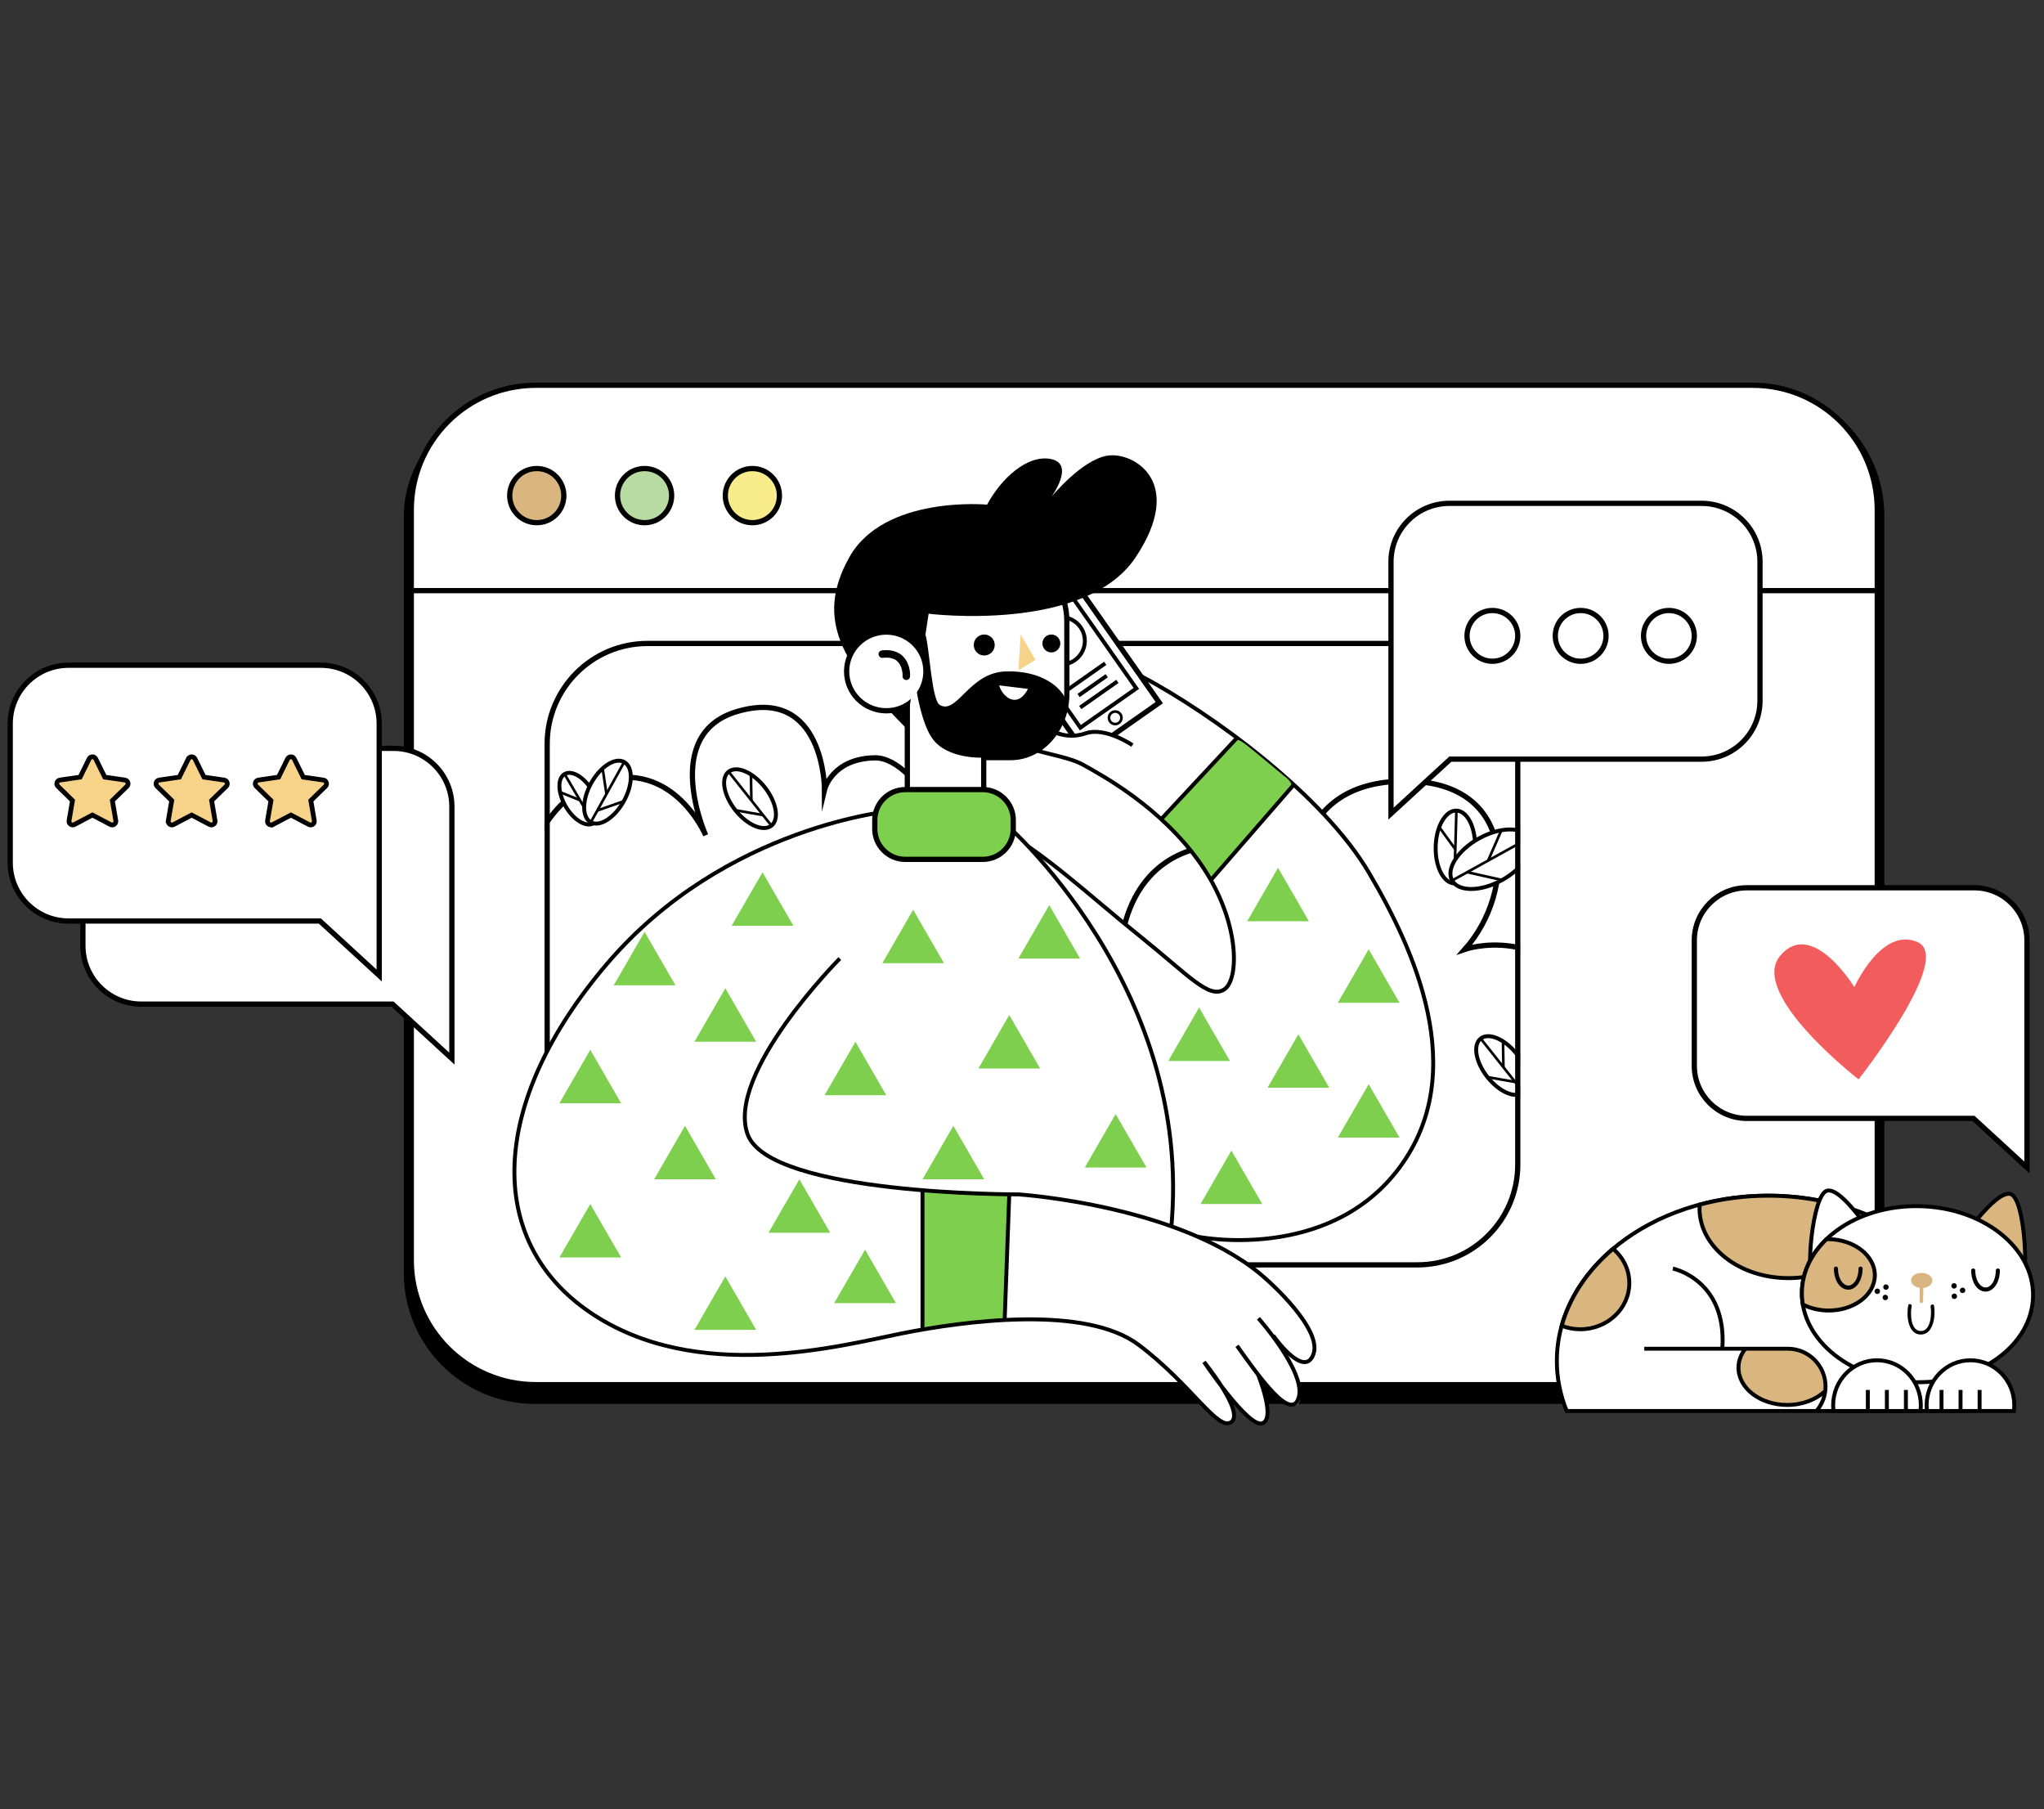 <svg width="600" height="531" viewBox="0 0 600 531" fill="none" xmlns="http://www.w3.org/2000/svg">
<rect x="0" y="0" width="600" height="531" fill="#333333" stroke="none"/>
<rect x="553.138" y="113" width="298.994" height="434.609" rx="38.442" transform="rotate(90 553.138 113)" fill="black"/>
<path d="M548.655 146.304L545.579 186.747" stroke="black" stroke-width="1.537" stroke-miterlimit="10"/>
<path d="M542.885 146.029L540.785 187.219" stroke="black" stroke-width="1.537" stroke-miterlimit="10"/>
<path d="M537.565 146.752L535.432 188.263" stroke="black" stroke-width="1.537" stroke-miterlimit="10"/>
<path d="M520.557 201.02C524.103 200.82 527.745 201.503 531.138 203.224C541.407 208.429 545.509 220.971 540.305 231.239C539.952 231.936 539.559 232.599 539.14 233.236L517.893 232.222L520.557 201.02Z" stroke="black" stroke-width="1.537" stroke-miterlimit="10"/>
<path d="M514.491 406.348H157.291C137.098 406.348 120.728 389.978 120.728 369.785V149.625C120.728 129.432 137.098 113.061 157.291 113.061H514.491C534.684 113.061 551.054 129.432 551.054 149.625V369.785C551.054 389.978 534.684 406.348 514.491 406.348Z" fill="white"/>
<path d="M514.491 406.348H157.291C137.098 406.348 120.728 389.978 120.728 369.785V149.625C120.728 129.432 137.098 113.061 157.291 113.061H514.491C534.684 113.061 551.054 129.432 551.054 149.625V369.785C551.054 389.978 534.684 406.348 514.491 406.348Z" stroke="black" stroke-width="1.537" stroke-miterlimit="10"/>
<path d="M165.51 145.445C165.51 149.832 161.953 153.389 157.566 153.389C153.178 153.389 149.621 149.832 149.621 145.445C149.621 141.057 153.178 137.5 157.566 137.5C161.953 137.5 165.51 141.057 165.51 145.445Z" fill="#D9B57F"/>
<path d="M592.874 357.882C592.874 359.743 591.363 361.253 589.502 361.253C587.641 361.253 586.131 359.743 586.131 357.882C586.131 356.021 587.641 354.512 589.502 354.512C591.363 354.512 592.874 356.021 592.874 357.882Z" fill="black"/>
<path d="M582.519 381.568C582.519 383.431 581.009 384.939 579.148 384.939C577.286 384.939 575.776 383.431 575.776 381.568C575.776 379.707 577.286 378.198 579.148 378.198C581.009 378.198 582.519 379.707 582.519 381.568Z" fill="black"/>
<path d="M578.206 414.076C580.076 409.451 581.092 404.527 581.092 399.417C581.092 372.616 553.314 350.889 519.046 350.889C484.778 350.889 457 372.616 457 399.417C457 404.527 458.016 409.451 459.888 414.076H578.206Z" fill="white"/>
<path d="M578.206 414.076C580.076 409.451 581.092 404.527 581.092 399.417C581.092 372.616 553.314 350.889 519.046 350.889C484.778 350.889 457 372.616 457 399.417C457 404.527 458.016 409.451 459.888 414.076H578.206Z" stroke="black" stroke-width="1.153" stroke-miterlimit="10"/>
<path d="M458.426 389.08C460.108 389.727 461.944 390.091 463.876 390.091C471.829 390.091 478.275 384.023 478.275 376.541C478.275 372.541 476.423 368.959 473.497 366.479C466.119 372.716 460.815 380.471 458.426 389.08Z" fill="#D9B57F"/>
<path d="M458.426 389.08C460.108 389.727 461.944 390.091 463.876 390.091C471.829 390.091 478.275 384.023 478.275 376.541C478.275 372.541 476.423 368.959 473.497 366.479C466.119 372.716 460.815 380.471 458.426 389.08Z" stroke="black" stroke-width="1.153" stroke-miterlimit="10"/>
<path d="M519.048 350.891C512.013 350.891 505.26 351.82 498.957 353.507C498.93 353.889 498.882 354.269 498.882 354.658C498.882 365.939 510.564 375.083 524.976 375.083C538.06 375.083 548.864 367.535 550.745 357.703C541.468 353.381 530.631 350.891 519.048 350.891Z" fill="#D9B57F"/>
<path d="M519.048 350.891C512.013 350.891 505.26 351.82 498.957 353.507C498.93 353.889 498.882 354.269 498.882 354.658C498.882 365.939 510.564 375.083 524.976 375.083C538.06 375.083 548.864 367.535 550.745 357.703C541.468 353.381 530.631 350.891 519.048 350.891Z" stroke="black" stroke-width="1.153" stroke-miterlimit="10"/>
<path d="M535.735 405.028C535.737 402.384 530.605 396.875 528.609 396.371C524.079 395.229 517.199 395.904 512.231 395.935C511.02 397.539 510.315 399.395 510.315 401.38C510.315 407.413 516.72 412.303 524.618 412.303C529.106 412.303 533.108 410.721 535.731 408.251C535.809 407.368 535.734 405.947 535.735 405.028Z" fill="#D9B57F"/>
<path d="M512.231 395.935C511.02 397.539 510.315 399.395 510.315 401.38C510.315 407.413 516.72 412.303 524.618 412.303C529.106 412.303 533.108 410.721 535.731 408.251" stroke="black" stroke-width="1.153" stroke-miterlimit="10"/>
<path d="M491.061 372.28C491.061 372.28 506.95 375.51 505.585 395.709" stroke="black" stroke-width="1.153" stroke-miterlimit="10"/>
<path d="M535.302 406.888C535.302 409.669 534.209 412.192 532.443 414.076H533.948C535.507 412.093 536.444 409.601 536.444 406.888C536.444 400.458 531.214 395.228 524.784 395.228H482.659V396.371H524.784C530.584 396.371 535.302 401.089 535.302 406.888Z" fill="black"/>
<path d="M550.54 363.881C550.54 363.881 540.991 348.58 536.433 349.398C531.874 350.215 529.97 375.808 532.386 374.471C534.802 373.135 550.54 363.881 550.54 363.881Z" fill="white"/>
<path d="M550.54 363.881C550.54 363.881 540.991 348.58 536.433 349.398C531.874 350.215 529.97 375.808 532.386 374.471C534.802 373.135 550.54 363.881 550.54 363.881Z" stroke="black" stroke-width="1.153" stroke-miterlimit="10"/>
<path d="M575.46 364.337C575.46 364.337 585.562 349.398 590.088 350.381C594.615 351.365 595.579 377.011 593.215 375.586C590.848 374.163 575.46 364.337 575.46 364.337Z" fill="#D9B57F"/>
<path d="M575.46 364.337C575.46 364.337 585.562 349.398 590.088 350.381C594.615 351.365 595.579 377.011 593.215 375.586C590.848 374.163 575.46 364.337 575.46 364.337Z" stroke="black" stroke-width="1.153" stroke-miterlimit="10"/>
<path d="M596.791 380.418C596.529 394.683 581.128 405.968 562.389 405.626C543.649 405.281 528.671 393.438 528.931 379.173C529.193 364.908 544.597 353.622 563.335 353.965C582.075 354.308 597.052 366.153 596.791 380.418Z" fill="white"/>
<path d="M596.791 380.418C596.529 394.683 581.128 405.968 562.389 405.626C543.649 405.281 528.671 393.438 528.931 379.173C529.193 364.908 544.597 353.622 563.335 353.965C582.075 354.308 597.052 366.153 596.791 380.418Z" stroke="black" stroke-width="1.153" stroke-miterlimit="10"/>
<path d="M528.931 379.172C528.908 380.414 529.009 381.635 529.21 382.835C531.304 383.897 533.79 384.543 536.474 384.593C544.03 384.731 550.241 380.156 550.346 374.374C550.452 368.59 544.414 363.79 536.859 363.652C536.617 363.648 536.381 363.662 536.142 363.667C531.722 367.928 529.04 373.296 528.931 379.172Z" fill="#D9B57F"/>
<path d="M528.931 379.172C528.908 380.414 529.009 381.635 529.21 382.835C531.304 383.897 533.79 384.543 536.474 384.593C544.03 384.731 550.241 380.156 550.346 374.374C550.452 368.59 544.414 363.79 536.859 363.652C536.617 363.648 536.381 363.662 536.142 363.667C531.722 367.928 529.04 373.296 528.931 379.172Z" stroke="black" stroke-width="1.153" stroke-miterlimit="10"/>
<path d="M574.404 377.373C574.396 377.818 574.03 378.169 573.588 378.161C573.143 378.153 572.792 377.787 572.8 377.344C572.808 376.902 573.174 376.549 573.617 376.557C574.061 376.565 574.412 376.93 574.404 377.373Z" fill="black"/>
<path d="M574.483 380.428C574.477 380.872 574.11 381.225 573.667 381.217C573.224 381.208 572.871 380.842 572.879 380.399C572.887 379.956 573.253 379.603 573.697 379.611C574.14 379.619 574.493 379.985 574.483 380.428Z" fill="black"/>
<path d="M576.903 378.688C576.894 379.131 576.528 379.483 576.085 379.475C575.642 379.467 575.289 379.102 575.297 378.659C575.306 378.216 575.671 377.863 576.116 377.871C576.558 377.879 576.911 378.245 576.903 378.688Z" fill="black"/>
<path d="M552.806 377.703C552.797 378.146 553.151 378.511 553.592 378.519C554.037 378.527 554.403 378.174 554.411 377.732C554.419 377.289 554.066 376.923 553.623 376.915C553.18 376.907 552.814 377.258 552.806 377.703Z" fill="black"/>
<path d="M552.616 380.753C552.607 381.196 552.96 381.562 553.404 381.57C553.847 381.578 554.213 381.226 554.221 380.782C554.229 380.339 553.876 379.973 553.433 379.965C552.989 379.957 552.623 380.31 552.616 380.753Z" fill="black"/>
<path d="M550.262 378.924C550.254 379.367 550.607 379.733 551.05 379.741C551.494 379.75 551.86 379.396 551.868 378.953C551.876 378.51 551.523 378.144 551.079 378.136C550.636 378.128 550.27 378.481 550.262 378.924Z" fill="black"/>
<path d="M560.157 383.059C559.583 385.711 559.907 391.574 563.784 391.645C567.664 391.717 568.201 385.866 567.725 383.198C567.608 382.541 566.603 382.799 566.72 383.455C567.062 385.372 566.865 390.663 563.804 390.608C560.746 390.552 560.738 385.268 561.152 383.354C561.293 382.703 560.298 382.406 560.157 383.059Z" fill="black"/>
<path d="M567.225 375.824C567.203 377.05 565.788 378.019 564.065 377.987C562.342 377.957 560.964 376.936 560.986 375.711C561.009 374.485 562.424 373.516 564.147 373.548C565.87 373.578 567.249 374.599 567.225 375.824Z" fill="#D9B57F"/>
<path d="M563.564 376.973C563.535 378.607 563.505 380.242 563.476 381.879C563.463 382.546 564.499 382.565 564.512 381.896C564.543 380.261 564.571 378.627 564.602 376.992C564.615 376.325 563.577 376.304 563.564 376.973Z" fill="#D9B57F"/>
<path d="M538.32 372.279C538.335 374.382 539.047 377.019 541.049 378.094C541.859 378.529 542.816 378.609 543.671 378.258C544.609 377.873 545.326 377.095 545.809 376.217C546.469 375.017 546.746 373.639 546.756 372.279C546.76 371.504 545.557 371.504 545.552 372.279C545.54 373.928 545.063 376.087 543.523 376.997C542.175 377.793 540.9 376.739 540.258 375.524C539.734 374.531 539.53 373.394 539.524 372.279C539.517 371.506 538.314 371.504 538.32 372.279Z" fill="black"/>
<path d="M578.62 372.842C578.635 374.945 579.348 377.583 581.349 378.658C582.161 379.092 583.115 379.171 583.972 378.821C584.911 378.436 585.626 377.656 586.111 376.779C586.77 375.581 587.047 374.201 587.056 372.842C587.062 372.067 585.859 372.067 585.852 372.842C585.841 374.49 585.365 376.649 583.823 377.559C582.477 378.354 581.201 377.302 580.558 376.086C580.034 375.093 579.831 373.955 579.823 372.842C579.819 372.069 578.615 372.066 578.62 372.842Z" fill="black"/>
<path d="M563.724 414.076C563.793 413.522 563.841 412.964 563.841 412.393C563.841 405.103 558.08 399.193 550.973 399.193C543.868 399.193 538.107 405.103 538.107 412.393C538.107 412.964 538.153 413.522 538.222 414.076H563.724Z" fill="white"/>
<path d="M563.724 414.076C563.793 413.522 563.841 412.964 563.841 412.393C563.841 405.103 558.08 399.193 550.973 399.193C543.868 399.193 538.107 405.103 538.107 412.393C538.107 412.964 538.153 413.522 538.222 414.076H563.724Z" stroke="black" stroke-width="1.153" stroke-miterlimit="10"/>
<path d="M548.288 407.902V414.076" stroke="black" stroke-width="1.153" stroke-miterlimit="10"/>
<path d="M553.877 407.902V414.076" stroke="black" stroke-width="1.153" stroke-miterlimit="10"/>
<path d="M559.465 407.902V414.076" stroke="black" stroke-width="1.153" stroke-miterlimit="10"/>
<path d="M565.657 414.076C565.588 413.522 565.542 412.964 565.542 412.393C565.542 405.103 571.303 399.193 578.408 399.193C585.515 399.193 591.276 405.103 591.276 412.393C591.276 412.964 591.228 413.522 591.159 414.076H565.657Z" fill="white"/>
<path d="M565.657 414.076C565.588 413.522 565.542 412.964 565.542 412.393C565.542 405.103 571.303 399.193 578.408 399.193C585.515 399.193 591.276 405.103 591.276 412.393C591.276 412.964 591.228 413.522 591.159 414.076H565.657Z" stroke="black" stroke-width="1.153" stroke-miterlimit="10"/>
<path d="M581.094 407.902V414.076" stroke="black" stroke-width="1.153" stroke-miterlimit="10"/>
<path d="M575.505 407.902V414.076" stroke="black" stroke-width="1.153" stroke-miterlimit="10"/>
<path d="M569.918 407.902V414.076" stroke="black" stroke-width="1.153" stroke-miterlimit="10"/>
<path d="M165.51 145.445C165.51 149.832 161.953 153.389 157.566 153.389C153.178 153.389 149.621 149.832 149.621 145.445C149.621 141.057 153.178 137.5 157.566 137.5C161.953 137.5 165.51 141.057 165.51 145.445Z" stroke="black" stroke-width="1.537" stroke-miterlimit="10"/>
<path d="M197.155 145.445C197.155 149.832 193.598 153.389 189.21 153.389C184.822 153.389 181.266 149.832 181.266 145.445C181.266 141.057 184.822 137.5 189.21 137.5C193.598 137.5 197.155 141.057 197.155 145.445Z" fill="#B7DBA0"/>
<path d="M197.155 145.445C197.155 149.832 193.598 153.389 189.21 153.389C184.822 153.389 181.266 149.832 181.266 145.445C181.266 141.057 184.822 137.5 189.21 137.5C193.598 137.5 197.155 141.057 197.155 145.445Z" stroke="black" stroke-width="1.537" stroke-miterlimit="10"/>
<path d="M228.799 145.445C228.799 149.832 225.242 153.389 220.854 153.389C216.466 153.389 212.91 149.832 212.91 145.445C212.91 141.057 216.466 137.5 220.854 137.5C225.242 137.5 228.799 141.057 228.799 145.445Z" fill="#F7EC89"/>
<path d="M228.799 145.445C228.799 149.832 225.242 153.389 220.854 153.389C216.466 153.389 212.91 149.832 212.91 145.445C212.91 141.057 216.466 137.5 220.854 137.5C225.242 137.5 228.799 141.057 228.799 145.445Z" stroke="black" stroke-width="1.537" stroke-miterlimit="10"/>
<path d="M120.728 173.333H551.054" stroke="black" stroke-width="1.537" stroke-miterlimit="10"/>
<path d="M416.072 371.193H190.074C173.804 371.193 160.617 358.006 160.617 341.735V218.293C160.617 202.022 173.804 188.834 190.074 188.834H416.072C432.339 188.834 445.528 202.022 445.528 218.293V341.735C445.528 358.006 432.339 371.193 416.072 371.193Z" fill="white"/>
<mask id="mask0_2167_3197" style="mask-type:luminance" maskUnits="userSpaceOnUse" x="160" y="188" width="286" height="184">
<path d="M416.071 371.193H190.073C173.804 371.193 160.617 358.006 160.617 341.735V218.293C160.617 202.022 173.804 188.833 190.073 188.833H416.071C432.339 188.833 445.528 202.022 445.528 218.293V341.735C445.528 358.006 432.339 371.193 416.071 371.193Z" fill="white"/>
</mask>
<g mask="url(#mask0_2167_3197)">
<path d="M328.697 286.437C328.697 286.437 325.713 254.941 352.402 248.728C379.089 242.515 381.466 265.583 381.466 265.583C381.466 265.583 376.121 230.41 410.825 229.265C445.527 228.116 445.179 261.535 430.009 278.59C430.009 278.59 453.57 270.354 468.961 296.225C486.223 325.238 459.738 356.684 438.78 374.577C417.818 392.468 323.208 382.235 313.164 361.781C303.119 341.324 328.697 286.437 328.697 286.437Z" fill="white"/>
<path d="M328.697 286.437C328.697 286.437 325.713 254.941 352.402 248.728C379.089 242.515 381.466 265.583 381.466 265.583C381.466 265.583 376.121 230.41 410.825 229.265C445.527 228.116 445.179 261.535 430.009 278.59C430.009 278.59 453.57 270.354 468.961 296.225C486.223 325.238 459.738 356.684 438.78 374.577C417.818 392.468 323.208 382.235 313.164 361.781C303.119 341.324 328.697 286.437 328.697 286.437Z" stroke="black" stroke-width="1.537" stroke-miterlimit="10"/>
<path d="M147.286 286.437C147.286 286.437 149.678 240.088 173.269 230.378C196.862 220.668 207.151 245.114 207.151 245.114C207.151 245.114 193.855 215.47 216.339 208.814C242.037 201.206 242.037 231.716 242.037 231.716C242.037 231.716 244.212 222.636 256.783 222.397C269.355 222.158 287.915 253.37 285.834 289.155C283.755 324.94 159.555 355.762 151.893 351.275C144.23 346.787 147.286 286.437 147.286 286.437Z" fill="white"/>
<path d="M147.286 286.437C147.286 286.437 149.678 240.088 173.269 230.378C196.862 220.668 207.151 245.114 207.151 245.114C207.151 245.114 193.855 215.47 216.339 208.814C242.037 201.206 242.037 231.716 242.037 231.716C242.037 231.716 244.212 222.636 256.783 222.397C269.355 222.158 287.915 253.37 285.834 289.155C283.755 324.94 159.555 355.762 151.893 351.275C144.23 346.787 147.286 286.437 147.286 286.437Z" stroke="black" stroke-width="1.537" stroke-miterlimit="10"/>
<path d="M173.879 232.087C176.218 236.074 176.366 240.332 174.206 241.599C172.049 242.865 168.404 240.661 166.065 236.676C163.724 232.687 163.578 228.43 165.736 227.164C167.893 225.898 171.54 228.102 173.879 232.087Z" fill="white"/>
<path d="M173.879 232.087C176.218 236.074 176.366 240.332 174.206 241.599C172.049 242.865 168.404 240.661 166.065 236.676C163.724 232.687 163.578 228.43 165.736 227.164C167.893 225.898 171.54 228.102 173.879 232.087Z" stroke="black" stroke-width="1.153" stroke-miterlimit="10"/>
<path d="M165.734 227.166L174.205 241.601Z" fill="white"/>
<path d="M165.734 227.166L174.205 241.601" stroke="black" stroke-width="0.769" stroke-miterlimit="10"/>
<path d="M164.409 232.469L170.235 234.83Z" fill="white"/>
<path d="M164.409 232.469L170.235 234.83" stroke="black" stroke-width="0.769" stroke-miterlimit="10"/>
<path d="M172.549 238.775L173.878 232.089Z" fill="white"/>
<path d="M172.549 238.775L173.878 232.089" stroke="black" stroke-width="0.769" stroke-miterlimit="10"/>
<path d="M183.113 235.122C180.406 240.006 176.068 242.775 173.424 241.31C170.781 239.844 170.832 234.697 173.538 229.815C176.245 224.932 180.583 222.163 183.225 223.627C185.869 225.094 185.819 230.239 183.113 235.122Z" fill="white"/>
<path d="M183.113 235.122C180.406 240.006 176.068 242.775 173.424 241.31C170.781 239.844 170.832 234.697 173.538 229.815C176.245 224.932 180.583 222.163 183.225 223.627C185.869 225.094 185.819 230.239 183.113 235.122Z" stroke="black" stroke-width="1.153" stroke-miterlimit="10"/>
<path d="M183.225 223.627L173.424 241.31" stroke="black" stroke-width="0.769" stroke-miterlimit="10"/>
<path d="M176.896 225.509L178.021 233.019" stroke="black" stroke-width="0.769" stroke-miterlimit="10"/>
<path d="M175.342 237.85L183.113 235.121" stroke="black" stroke-width="0.769" stroke-miterlimit="10"/>
<path d="M432.992 248.729C432.822 254.626 430.098 259.332 426.904 259.24C423.711 259.149 421.262 254.293 421.43 248.397C421.602 242.501 424.326 237.796 427.518 237.887C430.712 237.979 433.162 242.833 432.992 248.729Z" fill="white"/>
<path d="M432.992 248.729C432.822 254.626 430.098 259.332 426.904 259.24C423.711 259.149 421.262 254.293 421.43 248.397C421.602 242.501 424.326 237.796 427.518 237.887C430.712 237.979 433.162 242.833 432.992 248.729Z" stroke="black" stroke-width="1.153" stroke-miterlimit="10"/>
<path d="M427.518 237.887L426.904 259.24Z" fill="white"/>
<path d="M427.518 237.887L426.904 259.24" stroke="black" stroke-width="0.769" stroke-miterlimit="10"/>
<path d="M422.489 242.725L427.191 249.227Z" fill="white"/>
<path d="M422.489 242.725L427.191 249.227" stroke="black" stroke-width="0.769" stroke-miterlimit="10"/>
<path d="M427.025 255.063L432.992 248.728Z" fill="white"/>
<path d="M427.025 255.063L432.992 248.728" stroke="black" stroke-width="0.769" stroke-miterlimit="10"/>
<path d="M440.927 258.266C434.691 261.713 428.122 261.771 426.254 258.397C424.388 255.02 427.929 249.489 434.165 246.04C440.401 242.59 446.967 242.533 448.835 245.91C450.702 249.285 447.161 254.817 440.927 258.266Z" fill="white"/>
<path d="M440.927 258.266C434.691 261.713 428.122 261.771 426.254 258.397C424.388 255.02 427.929 249.489 434.165 246.04C440.401 242.59 446.967 242.533 448.835 245.91C450.702 249.285 447.161 254.817 440.927 258.266Z" stroke="black" stroke-width="1.153" stroke-miterlimit="10"/>
<path d="M448.834 245.91L426.254 258.397" stroke="black" stroke-width="0.769" stroke-miterlimit="10"/>
<path d="M440.714 243.654L436.843 252.541" stroke="black" stroke-width="0.769" stroke-miterlimit="10"/>
<path d="M430.672 255.953L440.927 258.267" stroke="black" stroke-width="0.769" stroke-miterlimit="10"/>
<path d="M215.877 237.784C219.347 242.157 224.08 244.179 226.448 242.302C228.814 240.423 227.922 235.354 224.452 230.982C220.982 226.607 216.25 224.586 213.882 226.463C211.515 228.341 212.407 233.411 215.877 237.784Z" fill="white"/>
<path d="M215.877 237.784C219.347 242.157 224.08 244.179 226.448 242.302C228.814 240.423 227.922 235.354 224.452 230.982C220.982 226.607 216.25 224.586 213.882 226.463C211.515 228.341 212.407 233.411 215.877 237.784Z" stroke="black" stroke-width="1.153" stroke-miterlimit="10"/>
<path d="M213.881 226.463L226.447 242.302" stroke="black" stroke-width="0.769" stroke-miterlimit="10"/>
<path d="M220.435 227.282L220.555 234.875" stroke="black" stroke-width="0.769" stroke-miterlimit="10"/>
<path d="M223.99 239.203L215.877 237.783" stroke="black" stroke-width="0.769" stroke-miterlimit="10"/>
<path d="M436.638 316.099C440.108 320.472 444.839 322.495 447.209 320.617C449.575 318.738 448.683 313.67 445.213 309.295C441.742 304.922 437.01 302.899 434.643 304.779C432.275 306.658 433.168 311.726 436.638 316.099Z" fill="white"/>
<path d="M436.638 316.099C440.108 320.472 444.839 322.495 447.209 320.617C449.575 318.738 448.683 313.67 445.213 309.295C441.742 304.922 437.01 302.899 434.643 304.779C432.275 306.658 433.168 311.726 436.638 316.099Z" stroke="black" stroke-width="1.153" stroke-miterlimit="10"/>
<path d="M434.643 304.779L447.209 320.617" stroke="black" stroke-width="0.769" stroke-miterlimit="10"/>
<path d="M441.196 305.597L441.317 313.19" stroke="black" stroke-width="0.769" stroke-miterlimit="10"/>
<path d="M444.75 317.517L436.639 316.098" stroke="black" stroke-width="0.769" stroke-miterlimit="10"/>
</g>
<path d="M416.072 371.193H190.074C173.804 371.193 160.617 358.006 160.617 341.735V218.293C160.617 202.022 173.804 188.834 190.074 188.834H416.072C432.339 188.834 445.528 202.022 445.528 218.293V341.735C445.528 358.006 432.339 371.193 416.072 371.193Z" stroke="black" stroke-width="1.537" stroke-miterlimit="10"/>
<path d="M418.889 296.225C412.512 268.666 397.63 249.748 392.7 243.54C390.034 240.182 385.89 236.057 382.638 232.968C382.638 232.966 382.637 232.964 382.635 232.963C368.35 217.14 334.649 198.82 329.201 195.341C323.753 191.859 308.616 184.297 308.616 184.297L298.96 190.38C298.96 190.38 303.616 210.986 307.216 215.421C310.816 219.856 320.002 219.304 320.002 219.304L325.525 215.421L342.255 233.28L337.853 238.209C341.464 241.371 344.939 244.66 347.86 247.6C356.219 256.008 360.403 269.869 361.59 274.833C362.775 279.797 362.869 287.534 359.392 290.348C355.917 293.162 349.623 287.161 349.28 286.893C348.935 286.626 314.315 257.906 307.994 252.903C301.673 247.899 299.887 250.661 299.887 250.661L317.055 281.306C317.055 281.306 336.056 356.718 338.509 358.101C340.962 359.484 349.296 364 360.298 363.849C371.299 363.698 393.488 361.518 404.899 349.279C416.309 337.041 425.266 323.782 418.889 296.225Z" fill="white"/>
<path d="M351.527 362.925C351.527 362.925 389.927 370.744 410.824 342.629C431.72 314.512 415.002 278.387 401.763 255.983C388.523 233.579 356.347 209.706 334.755 198.305C313.163 186.904 306.263 181.608 301.465 187.98C296.665 194.352 304.36 213.427 304.36 213.427L311.528 215.54" stroke="black" stroke-width="1.153" stroke-miterlimit="10"/>
<path d="M345.506 244.983L341.821 241.3C341.821 241.3 340.329 240.971 342.435 238.71C344.542 236.451 358.082 221.928 358.082 221.928L362.213 217.497C362.213 217.497 362.442 215.923 365.831 218.589C369.219 221.254 376.937 227.735 376.937 227.735C376.937 227.735 380.202 229.797 378.756 231.459C377.311 233.121 362.794 249.815 362.794 249.815L356.673 256.855C356.673 256.855 355.865 258.526 354.132 255.984C352.401 253.441 347.348 246.464 345.506 244.983Z" fill="#7ECF4D"/>
<path d="M340.298 206.205L318.782 221.303L291.313 182.158L312.83 167.06L340.298 206.205Z" fill="white"/>
<path d="M340.298 206.205L318.782 221.303L291.313 182.158L312.83 167.06L340.298 206.205Z" stroke="black" stroke-width="1.537" stroke-miterlimit="10"/>
<path d="M333.567 202.023L317.141 213.551L295.454 182.648L311.88 171.119L333.567 202.023Z" stroke="black" stroke-width="1.153" stroke-miterlimit="10"/>
<path d="M328.867 209.596C329.45 210.425 329.249 211.57 328.418 212.154C327.587 212.738 326.442 212.536 325.859 211.705C325.275 210.876 325.476 209.729 326.307 209.146C327.138 208.562 328.283 208.763 328.867 209.596Z" stroke="black" stroke-width="0.769" stroke-miterlimit="10"/>
<path d="M317.189 184.077C319.389 187.211 318.631 191.537 315.495 193.738C312.36 195.939 308.033 195.18 305.832 192.044C303.633 188.907 304.39 184.582 307.526 182.383C310.661 180.182 314.988 180.939 317.189 184.077Z" stroke="black" stroke-width="1.153" stroke-miterlimit="10"/>
<path d="M313.33 202.463L324.437 194.668" stroke="black" stroke-width="1.153" stroke-miterlimit="10"/>
<path d="M316.602 204.109L324.87 198.306" stroke="black" stroke-width="1.153" stroke-miterlimit="10"/>
<path d="M317.099 207.624L328.007 199.97" stroke="black" stroke-width="1.153" stroke-miterlimit="10"/>
<path d="M318.884 224.961C325.399 227.437 331.522 232.118 339.531 239.693C340.872 236.464 345.034 233.088 346.319 230.019L342.472 226.628C342.472 226.628 333.781 219.054 328.473 216.524C323.162 213.996 320.251 215.456 316.602 215.945C312.954 216.434 307.341 215.084 305.485 213.76C303.63 212.435 295.673 207.635 296.666 214.339C297.659 221.042 307.219 221.035 307.219 221.035C307.219 221.035 311.105 222.006 318.884 224.961Z" fill="white"/>
<path d="M332.415 218.683C332.415 218.683 324.47 213.22 318.677 215.206C312.884 217.192 308.414 214.709 301.465 211.234C294.513 207.758 295.262 214.778 298.96 217.853C302.658 220.93 312.719 221.497 318.014 224.474C323.312 227.455 340.778 236.77 352.401 253.44C364.022 270.11 363.862 287.369 359.392 290.348C354.924 293.327 349.001 286.297 334.731 274.833C319.022 262.212 307.356 250.836 291.991 242.239" stroke="black" stroke-width="1.153" stroke-miterlimit="10"/>
<path d="M361.463 337.64L365.993 345.488L370.524 353.334H352.402L356.932 345.488L361.463 337.64Z" fill="#7ECF4D"/>
<path d="M351.986 295.669L356.516 303.518L361.048 311.364H342.925L347.455 303.518L351.986 295.669Z" fill="#7ECF4D"/>
<path d="M381.131 303.519L385.661 311.365L390.192 319.213H372.068L376.6 311.365L381.131 303.519Z" fill="#7ECF4D"/>
<path d="M401.764 318.166L406.295 326.012L410.825 333.86H392.702L397.232 326.012L401.764 318.166Z" fill="#7ECF4D"/>
<path d="M401.764 278.591L406.295 286.437L410.825 294.286H392.702L397.232 286.437L401.764 278.591Z" fill="#7ECF4D"/>
<path d="M375.159 254.66L379.689 262.506L384.221 270.354H366.098L370.628 262.506L375.159 254.66Z" fill="#7ECF4D"/>
<path d="M340.854 240.405L363.117 216.525" stroke="black" stroke-width="1.153" stroke-miterlimit="10"/>
<path d="M355.442 258.269L379.694 230.378" stroke="black" stroke-width="1.153" stroke-miterlimit="10"/>
<path d="M214.77 315.923C214.77 315.923 203.068 346.788 246.019 357.711C288.967 368.635 339.529 366.729 339.529 366.729C339.529 366.729 344.666 366.8 344.358 353.335C344.05 339.873 344.66 313.279 327.362 283.893C310.065 254.509 299.307 243.758 290.538 240.405C281.769 237.054 216.296 271.155 214.77 315.923Z" fill="white"/>
<path d="M251.098 305.717L255.63 313.563L260.161 321.412H242.037L246.568 313.563L251.098 305.717Z" fill="#7ECF4D"/>
<path d="M268.049 266.985L272.58 274.834L277.11 282.68H258.987L263.519 274.834L268.049 266.985Z" fill="#7ECF4D"/>
<path d="M296.264 297.866L300.795 305.716L305.325 313.562H287.202L291.734 305.716L296.264 297.866Z" fill="#7ECF4D"/>
<path d="M279.852 330.39L284.383 338.237L288.913 346.085H270.79L275.322 338.237L279.852 330.39Z" fill="#7ECF4D"/>
<path d="M327.488 326.933L332.019 334.781L336.551 342.629H318.427L322.958 334.781L327.488 326.933Z" fill="#7ECF4D"/>
<path d="M307.994 265.612L312.525 273.458L317.055 281.307H298.932L303.464 273.458L307.994 265.612Z" fill="#7ECF4D"/>
<path d="M293.686 240.404C293.686 240.404 352.772 290.513 343.338 364.662" stroke="black" stroke-width="1.153" stroke-miterlimit="10"/>
<path d="M267.428 237.882C267.428 237.882 253.347 237.972 240.232 242.764C227.117 247.554 206.741 254.27 185.665 274.833C185.665 274.833 154.821 305.013 152.257 331.609C149.694 358.208 152.582 374.216 186.018 391.907C186.018 391.907 210.476 401.38 237.598 396.344C264.723 391.31 288.093 385.051 305.326 387.224C322.561 389.397 329.548 389.542 338.771 398.296C347.992 407.049 355.393 414.667 355.393 414.667C355.393 414.667 357.647 417.855 360.3 417.701C362.952 417.543 362.503 415.56 362.078 414.14C361.654 412.722 360.015 409.41 363.482 412.797C366.947 416.184 368.538 417.862 370.524 417.704C372.511 417.543 372.294 414.341 371.88 412.238C371.466 410.136 370.524 406.817 370.524 406.817C370.524 406.817 370.125 404.426 373.491 408.378C376.857 412.329 379.09 413.264 380.704 412.238C382.318 411.212 381.726 406.939 380.704 404.422C379.682 401.908 376.65 396.493 376.65 396.493C376.65 396.493 380.222 398.832 381.891 399.561C383.559 400.289 386.85 397.647 385.744 394.315C384.641 390.984 376.735 375.333 359.602 366.896C342.472 358.456 325.993 353.19 307.915 351.477C289.838 349.767 272.396 349.394 258.526 348.029C244.653 346.662 232.109 343.476 227.215 340.205C222.32 336.936 214.409 332.328 220.968 317.275C227.524 302.224 241.589 286.619 241.589 286.619L264.019 262.006L267.428 237.882Z" fill="white"/>
<path d="M234.646 346.085L239.177 353.935L243.709 361.781H225.585L230.115 353.935L234.646 346.085Z" fill="#7ECF4D"/>
<path d="M253.927 366.729L258.458 374.577L262.99 382.424H244.866L249.397 374.577L253.927 366.729Z" fill="#7ECF4D"/>
<path d="M212.911 374.576L217.443 382.423L221.972 390.271H203.85L208.38 382.423L212.911 374.576Z" fill="#7ECF4D"/>
<path d="M201.075 330.39L205.607 338.237L210.138 346.085H192.014L196.545 338.237L201.075 330.39Z" fill="#7ECF4D"/>
<path d="M173.27 308.075L177.802 315.922L182.333 323.77H164.209L168.74 315.922L173.27 308.075Z" fill="#7ECF4D"/>
<path d="M212.911 290.02L217.443 297.867L221.972 305.717H203.85L208.38 297.867L212.911 290.02Z" fill="#7ECF4D"/>
<path d="M189.21 273.457L193.74 281.306L198.271 289.154H180.149L184.679 281.306L189.21 273.457Z" fill="#7ECF4D"/>
<path d="M223.834 255.983L228.364 263.83L232.895 271.678H214.771L219.303 263.83L223.834 255.983Z" fill="#7ECF4D"/>
<path d="M173.27 353.334L177.802 361.184L182.333 369.032H164.209L168.74 361.184L173.27 353.334Z" fill="#7ECF4D"/>
<path d="M270.79 367.891V351.258C270.79 351.258 270.478 349.09 271.932 349.294C273.385 349.498 284.782 350.378 288.224 350.3C291.663 350.223 294.248 350.391 294.248 350.391C294.248 350.391 296.641 350.699 296.417 351.567C296.192 352.435 295.308 376.514 295.308 376.514L295.3 384.648L294.782 386.366C294.782 386.366 294.949 387.215 293.831 387.296C292.714 387.38 286.223 387.969 286.223 387.969L277.287 389.149C277.287 389.149 270.734 390.359 270.762 389.364C270.79 388.371 270.79 367.891 270.79 367.891Z" fill="#7ECF4D"/>
<path d="M296.264 350.494L294.928 386.884" stroke="black" stroke-width="1.153" stroke-miterlimit="10"/>
<path d="M270.79 349.292V390.178" stroke="black" stroke-width="1.153" stroke-miterlimit="10"/>
<path d="M262.525 237.881C262.525 237.881 213.084 242.077 178.325 282.68C143.568 323.284 142.065 364.024 173.27 385.186C204.477 406.348 246.718 394.913 264.723 391.309C283.451 387.558 318.678 382.965 334.237 394.656C349.795 406.348 357.574 420.273 361.463 417.296C365.352 414.315 353.435 399.685 353.435 399.685C353.435 399.685 366.429 419.104 370.524 417.703C374.622 416.301 369.275 403.354 369.275 403.354" stroke="black" stroke-width="1.153" stroke-miterlimit="10"/>
<path d="M246.515 281.306C246.515 281.306 213 315.009 219.454 332.884C225.91 350.759 298.932 350.512 298.932 350.512C298.932 350.512 348.388 353.738 372.18 375.834C372.18 375.834 388.275 389.984 385.545 397.432C382.814 404.88 373.728 391.936 373.728 391.936" stroke="black" stroke-width="1.153" stroke-miterlimit="10"/>
<path d="M369.407 386.883C369.407 386.883 383.392 402.647 381.242 410.094C379.089 417.543 369.489 403.887 363.118 394.951" stroke="black" stroke-width="1.153" stroke-miterlimit="10"/>
<path d="M249.289 197.039C249.289 202.994 254.156 207.821 260.161 207.821C266.166 207.821 271.034 202.994 271.034 197.039C271.034 191.082 266.166 186.253 260.161 186.253C254.156 186.253 249.289 191.082 249.289 197.039Z" stroke="black" stroke-width="3.075" stroke-miterlimit="10"/>
<path d="M296.656 163.574H283C273.921 163.574 266.492 172.032 266.492 182.368V203.538C266.492 204.134 266.522 204.724 266.572 205.306C266.425 205.932 266.338 206.579 266.338 207.246V220.133V220.85V233.738C266.338 238.414 270.164 242.239 274.841 242.239H280.258C284.933 242.239 288.759 238.414 288.759 233.738V222.333H296.656C305.736 222.333 313.164 213.877 313.164 203.538V182.368C313.164 172.032 305.736 163.574 296.656 163.574Z" fill="white"/>
<path d="M296.656 163.574H283C273.921 163.574 266.492 172.032 266.492 182.368V203.538C266.492 204.134 266.522 204.724 266.572 205.306C266.425 205.932 266.338 206.579 266.338 207.246V220.133V220.85V233.738C266.338 238.414 270.164 242.239 274.841 242.239H280.258C284.933 242.239 288.759 238.414 288.759 233.738V222.333H296.656C305.736 222.333 313.164 213.877 313.164 203.538V182.368C313.164 172.032 305.736 163.574 296.656 163.574Z" stroke="black" stroke-width="1.537" stroke-miterlimit="10"/>
<path d="M267.783 193.029C267.783 193.029 270.825 183.618 271.656 186.252C272.843 190.011 273.461 205.502 275.872 206.89C280.956 209.814 284.418 197.404 295.176 197.038C305.933 196.669 312.119 201.958 313.164 206.266C314.21 210.572 308.669 216.711 305.288 219.532C301.051 223.067 288.759 222.333 288.759 222.333C288.759 222.333 278.113 222.979 273.66 216.697C269.025 210.158 267.783 193.029 267.783 193.029Z" fill="black"/>
<path d="M285.835 189.286C285.835 190.985 287.215 192.365 288.914 192.365C290.614 192.365 291.992 190.985 291.992 189.286C291.992 187.586 290.614 186.207 288.914 186.207C287.215 186.207 285.835 187.586 285.835 189.286Z" fill="black"/>
<path d="M305.99 188.834C305.99 190.288 307.166 191.462 308.618 191.462C310.068 191.462 311.245 190.288 311.245 188.834C311.245 187.384 310.068 186.208 308.618 186.208C307.166 186.208 305.99 187.384 305.99 188.834Z" fill="black"/>
<path d="M303.05 201.43C303.05 201.43 301.502 205.938 298.232 206.246C294.961 206.556 292.399 202.932 292.221 200.103L303.05 201.43Z" fill="white"/>
<path d="M302.186 201.193C302.146 201.306 302.101 201.416 302.056 201.527C302.159 201.272 301.991 201.671 301.952 201.755C301.869 201.93 301.782 202.106 301.691 202.278C301.265 203.078 300.762 203.816 300.09 204.429C299.352 205.101 298.394 205.491 297.385 205.344C296.265 205.183 295.314 204.458 294.606 203.609C293.797 202.644 293.21 201.368 293.116 200.104C292.817 200.402 292.519 200.701 292.22 200.999C295.383 201.387 298.543 201.774 301.702 202.161C302.151 202.215 302.6 202.27 303.049 202.326C303.531 202.385 303.945 201.872 303.945 201.431C303.945 200.897 303.532 200.593 303.049 200.534C299.889 200.147 296.727 199.761 293.568 199.374C293.119 199.319 292.67 199.263 292.22 199.209C291.763 199.153 291.293 199.664 291.325 200.104C291.54 202.997 293.483 206.038 296.337 206.933C299.133 207.809 301.533 206.021 302.926 203.731C303.319 203.083 303.665 202.385 303.913 201.668C304.291 200.577 302.562 200.107 302.186 201.193Z" fill="black"/>
<path d="M299.59 186.207L298.96 196.689L303.965 193.64L299.59 186.207Z" fill="#F7D289"/>
<path d="M270.071 196.689L272.59 180.107C272.59 180.107 318.468 185.859 333.34 163.573C348.211 141.288 332.584 132.466 325.021 133.727C317.459 134.987 308.618 145.827 308.618 145.827C308.618 145.827 315.656 136.248 308.618 134.735C301.578 133.222 293.804 140.533 289.751 148.095C289.751 148.095 259.512 145.275 249.289 163.573C239.067 181.872 247.351 194.852 266.048 213.759L267.297 203.185L270.071 196.689Z" fill="black"/>
<path d="M249.289 197.039C249.289 202.994 254.156 207.821 260.161 207.821C266.166 207.821 271.034 202.994 271.034 197.039C271.034 191.082 266.166 186.253 260.161 186.253C254.156 186.253 249.289 191.082 249.289 197.039Z" fill="white"/>
<path d="M267.146 198.461C267.205 197.537 267.051 196.554 266.801 195.668C266.294 193.883 265.152 192.259 263.432 191.47C262.043 190.831 260.509 190.69 258.998 190.846C258.425 190.905 257.865 191.311 257.894 191.951C257.918 192.498 258.383 193.117 258.998 193.053C259.648 192.986 260.301 192.967 260.95 193.032C261.018 193.039 261.085 193.045 261.151 193.053C260.84 193.018 261.106 193.05 261.167 193.061C261.29 193.082 261.414 193.106 261.536 193.135C261.788 193.194 262.032 193.275 262.275 193.361C262.309 193.373 262.367 193.389 262.401 193.409C262.138 193.247 262.303 193.368 262.377 193.403C262.471 193.45 262.567 193.496 262.661 193.547C262.774 193.61 263.182 193.782 263.224 193.908C263.198 193.83 263.025 193.745 263.163 193.862C263.198 193.894 263.236 193.923 263.273 193.955C263.346 194.017 263.415 194.082 263.484 194.149C263.557 194.221 263.812 194.597 263.893 194.603C263.822 194.597 263.727 194.374 263.852 194.552C263.872 194.581 263.894 194.611 263.915 194.64C263.966 194.712 264.015 194.787 264.063 194.863C264.164 195.027 264.258 195.193 264.342 195.367C264.384 195.448 264.417 195.538 264.462 195.62C264.528 195.742 264.35 195.338 264.419 195.519C264.435 195.559 264.451 195.596 264.465 195.636C264.533 195.809 264.592 195.986 264.645 196.166C264.735 196.466 264.805 196.772 264.858 197.082C264.87 197.147 264.879 197.215 264.89 197.282C264.932 197.534 264.857 196.973 264.882 197.22C264.897 197.348 264.91 197.476 264.921 197.605C264.942 197.889 264.956 198.177 264.937 198.461C264.902 199.039 265.471 199.591 266.041 199.565C266.671 199.536 267.106 199.081 267.146 198.461Z" fill="black"/>
<path d="M288.472 252.196H265.749C260.798 252.196 256.784 248.184 256.784 243.233V240.681C256.784 235.73 260.798 231.716 265.749 231.716H288.472C293.423 231.716 297.437 235.73 297.437 240.681V243.233C297.437 248.184 293.423 252.196 288.472 252.196Z" fill="#7ECF4D"/>
<path d="M288.472 252.196H265.749C260.798 252.196 256.784 248.184 256.784 243.233V240.681C256.784 235.73 260.798 231.716 265.749 231.716H288.472C293.423 231.716 297.437 235.73 297.437 240.681V243.233C297.437 248.184 293.423 252.196 288.472 252.196Z" stroke="black" stroke-width="1.537" stroke-miterlimit="10"/>
<path d="M499.497 147.716H425.448C415.988 147.716 408.317 155.385 408.317 164.845V195.077V205.65V238.771L425.734 222.781H499.497C508.959 222.781 516.628 215.111 516.628 205.65V164.845C516.628 155.385 508.959 147.716 499.497 147.716Z" fill="white"/>
<path d="M499.497 147.716H425.448C415.988 147.716 408.317 155.385 408.317 164.845V195.077V205.65V238.771L425.734 222.781H499.497C508.959 222.781 516.628 215.111 516.628 205.65V164.845C516.628 155.385 508.959 147.716 499.497 147.716Z" stroke="black" stroke-width="1.537" stroke-miterlimit="10"/>
<path d="M445.527 186.608C445.527 190.72 442.193 194.055 438.078 194.055C433.967 194.055 430.633 190.72 430.633 186.608C430.633 182.493 433.967 179.159 438.078 179.159C442.193 179.159 445.527 182.493 445.527 186.608Z" fill="white"/>
<path d="M445.527 186.608C445.527 190.72 442.193 194.055 438.078 194.055C433.967 194.055 430.633 190.72 430.633 186.608C430.633 182.493 433.967 179.159 438.078 179.159C442.193 179.159 445.527 182.493 445.527 186.608Z" stroke="black" stroke-width="1.537" stroke-miterlimit="10"/>
<path d="M471.436 186.608C471.436 190.72 468.103 194.055 463.989 194.055C459.876 194.055 456.541 190.72 456.541 186.608C456.541 182.493 459.876 179.159 463.989 179.159C468.103 179.159 471.436 182.493 471.436 186.608Z" fill="white"/>
<path d="M471.436 186.608C471.436 190.72 468.103 194.055 463.989 194.055C459.876 194.055 456.541 190.72 456.541 186.608C456.541 182.493 459.876 179.159 463.989 179.159C468.103 179.159 471.436 182.493 471.436 186.608Z" stroke="black" stroke-width="1.537" stroke-miterlimit="10"/>
<path d="M497.347 186.608C497.347 190.72 494.012 194.055 489.898 194.055C485.785 194.055 482.451 190.72 482.451 186.608C482.451 182.493 485.785 179.159 489.898 179.159C494.012 179.159 497.347 182.493 497.347 186.608Z" fill="white"/>
<path d="M497.347 186.608C497.347 190.72 494.012 194.055 489.898 194.055C485.785 194.055 482.451 190.72 482.451 186.608C482.451 182.493 485.785 179.159 489.898 179.159C494.012 179.159 497.347 182.493 497.347 186.608Z" stroke="black" stroke-width="1.537" stroke-miterlimit="10"/>
<path d="M512.792 260.533H579.554C588.084 260.533 595 267.445 595 275.977V303.232V312.765V342.629L579.298 328.21H512.792C504.26 328.21 497.347 321.297 497.347 312.765V275.977C497.347 267.445 504.26 260.533 512.792 260.533Z" fill="white"/>
<path d="M512.792 260.533H579.554C588.084 260.533 595 267.445 595 275.977V303.232V312.765V342.629L579.298 328.21H512.792C504.26 328.21 497.347 321.297 497.347 312.765V275.977C497.347 267.445 504.26 260.533 512.792 260.533Z" stroke="black" stroke-width="1.537" stroke-miterlimit="10"/>
<path d="M545.57 316.748C545.57 316.748 513.157 291.687 522.564 280.473C531.916 269.33 544.33 289.688 544.33 289.688C544.33 289.688 552.358 271.756 562.949 276.501C573.542 281.247 545.57 316.748 545.57 316.748Z" fill="#F25C5C"/>
<path d="M41.467 219.61H115.518C124.978 219.61 132.647 227.28 132.647 236.739V266.971V277.544V310.665L115.231 294.675H41.467C32.007 294.675 24.337 287.005 24.337 277.544V236.739C24.337 227.28 32.007 219.61 41.467 219.61Z" fill="white"/>
<path d="M41.467 219.61H115.518C124.978 219.61 132.647 227.28 132.647 236.739V266.971V277.544V310.665L115.231 294.675H41.467C32.007 294.675 24.337 287.005 24.337 277.544V236.739C24.337 227.28 32.007 219.61 41.467 219.61Z" stroke="black" stroke-width="1.537" stroke-miterlimit="10"/>
<path d="M95.437 258.503C95.437 262.616 98.772 265.95 102.885 265.95C106.999 265.95 110.333 262.616 110.333 258.503C110.333 254.388 106.999 251.054 102.885 251.054C98.772 251.054 95.437 254.388 95.437 258.503Z" fill="white"/>
<path d="M95.437 258.503C95.437 262.616 98.772 265.95 102.885 265.95C106.999 265.95 110.333 262.616 110.333 258.503C110.333 254.388 106.999 251.054 102.885 251.054C98.772 251.054 95.437 254.388 95.437 258.503Z" stroke="black" stroke-width="1.537" stroke-miterlimit="10"/>
<path d="M69.526 258.503C69.526 262.616 72.862 265.95 76.975 265.95C81.089 265.95 84.422 262.616 84.422 258.503C84.422 254.388 81.089 251.054 76.975 251.054C72.862 251.054 69.526 254.388 69.526 258.503Z" fill="white"/>
<path d="M69.526 258.503C69.526 262.616 72.862 265.95 76.975 265.95C81.089 265.95 84.422 262.616 84.422 258.503C84.422 254.388 81.089 251.054 76.975 251.054C72.862 251.054 69.526 254.388 69.526 258.503Z" stroke="black" stroke-width="1.537" stroke-miterlimit="10"/>
<path d="M43.618 258.503C43.618 262.616 46.954 265.95 51.067 265.95C55.181 265.95 58.514 262.616 58.514 258.503C58.514 254.388 55.181 251.054 51.067 251.054C46.954 251.054 43.618 254.388 43.618 258.503Z" fill="white"/>
<path d="M43.618 258.503C43.618 262.616 46.954 265.95 51.067 265.95C55.181 265.95 58.514 262.616 58.514 258.503C58.514 254.388 55.181 251.054 51.067 251.054C46.954 251.054 43.618 254.388 43.618 258.503Z" stroke="black" stroke-width="1.537" stroke-miterlimit="10"/>
<path d="M20.131 195.223H94.181C103.642 195.223 111.312 202.893 111.312 212.354V242.586V253.159V286.279L93.894 270.289H20.131C10.67 270.289 3 262.619 3 253.159V212.354C3 202.893 10.67 195.223 20.131 195.223Z" fill="white"/>
<path d="M20.131 195.223H94.181C103.642 195.223 111.312 202.893 111.312 212.354V242.586V253.159V286.279L93.894 270.289H20.131C10.67 270.289 3 262.619 3 253.159V212.354C3 202.893 10.67 195.223 20.131 195.223Z" stroke="black" stroke-width="1.537" stroke-miterlimit="10"/>
<path d="M74.1 234.117C74.1 238.229 77.436 241.564 81.549 241.564C85.662 241.564 88.996 238.229 88.996 234.117C88.996 230.003 85.662 226.668 81.549 226.668C77.436 226.668 74.1 230.003 74.1 234.117Z" fill="white"/>
<path d="M22.281 234.117C22.281 238.229 25.616 241.564 29.73 241.564C33.843 241.564 37.177 238.229 37.177 234.117C37.177 230.003 33.843 226.668 29.73 226.668C25.616 226.668 22.281 230.003 22.281 234.117Z" fill="white"/>
<path d="M84.423 222.699L84.423 222.699C84.82 221.895 85.966 221.895 86.363 222.699C86.363 222.699 86.363 222.699 86.363 222.699L88.847 227.731L89.009 228.061L89.373 228.113L94.926 228.92C94.926 228.92 94.926 228.92 94.926 228.92C95.813 229.049 96.167 230.14 95.525 230.766C95.525 230.766 95.525 230.766 95.525 230.766L91.507 234.682L91.244 234.939L91.306 235.301L92.255 240.831L92.255 240.831C92.406 241.715 91.479 242.389 90.685 241.972L90.685 241.972L85.718 239.361L85.393 239.19L85.068 239.361L80.101 241.972L80.426 242.59L80.101 241.972C79.307 242.389 78.38 241.715 78.531 240.831L78.531 240.831L79.48 235.301L79.542 234.939L79.279 234.682L75.261 230.766L75.261 230.766C74.619 230.14 74.973 229.049 75.86 228.92C75.86 228.92 75.86 228.92 75.86 228.92L81.414 228.113L81.777 228.061L81.94 227.731L84.423 222.699Z" fill="#F7D289" stroke="black" stroke-width="1.398"/>
<path d="M55.292 222.699L55.293 222.699C55.689 221.895 56.836 221.895 57.233 222.699C57.233 222.699 57.233 222.699 57.233 222.699L59.716 227.731L59.879 228.061L60.242 228.113L65.795 228.92C65.795 228.92 65.795 228.92 65.795 228.92C66.683 229.049 67.037 230.14 66.395 230.766L66.395 230.766L62.377 234.682L62.114 234.939L62.176 235.301L63.124 240.831L63.124 240.831C63.276 241.715 62.348 242.389 61.554 241.972L61.554 241.972L56.588 239.361L56.262 239.19L55.937 239.361L50.97 241.972L50.97 241.972C50.177 242.389 49.249 241.715 49.401 240.831L48.727 240.716L49.401 240.831L50.35 235.301L50.412 234.939L50.149 234.682L46.13 230.766L46.13 230.766C45.488 230.14 45.842 229.049 46.73 228.92L52.283 228.113L52.647 228.061L52.809 227.731L55.292 222.699Z" fill="#F7D289" stroke="black" stroke-width="1.398"/>
<path d="M23.152 228.113L23.516 228.061L23.678 227.731L26.162 222.699C26.162 222.699 26.162 222.699 26.162 222.699C26.559 221.895 27.705 221.895 28.102 222.699C28.102 222.699 28.102 222.699 28.102 222.699L30.585 227.731L30.748 228.061L31.111 228.113L36.664 228.92C36.664 228.92 36.664 228.92 36.664 228.92C37.552 229.049 37.906 230.14 37.264 230.766L37.264 230.766L33.246 234.682L32.983 234.939L33.045 235.301L33.993 240.831L33.993 240.831C34.145 241.715 33.217 242.389 32.423 241.972L32.423 241.972L27.457 239.361L27.131 239.19L26.806 239.361L21.84 241.972L21.84 241.972C21.046 242.389 20.119 241.716 20.27 240.831L21.219 235.301L21.281 234.939L21.018 234.682L16.999 230.766L16.999 230.766C16.358 230.14 16.712 229.049 17.599 228.92C17.599 228.92 17.599 228.92 17.599 228.92L23.152 228.113Z" fill="#F7D289" stroke="black" stroke-width="1.398"/>
</svg>
